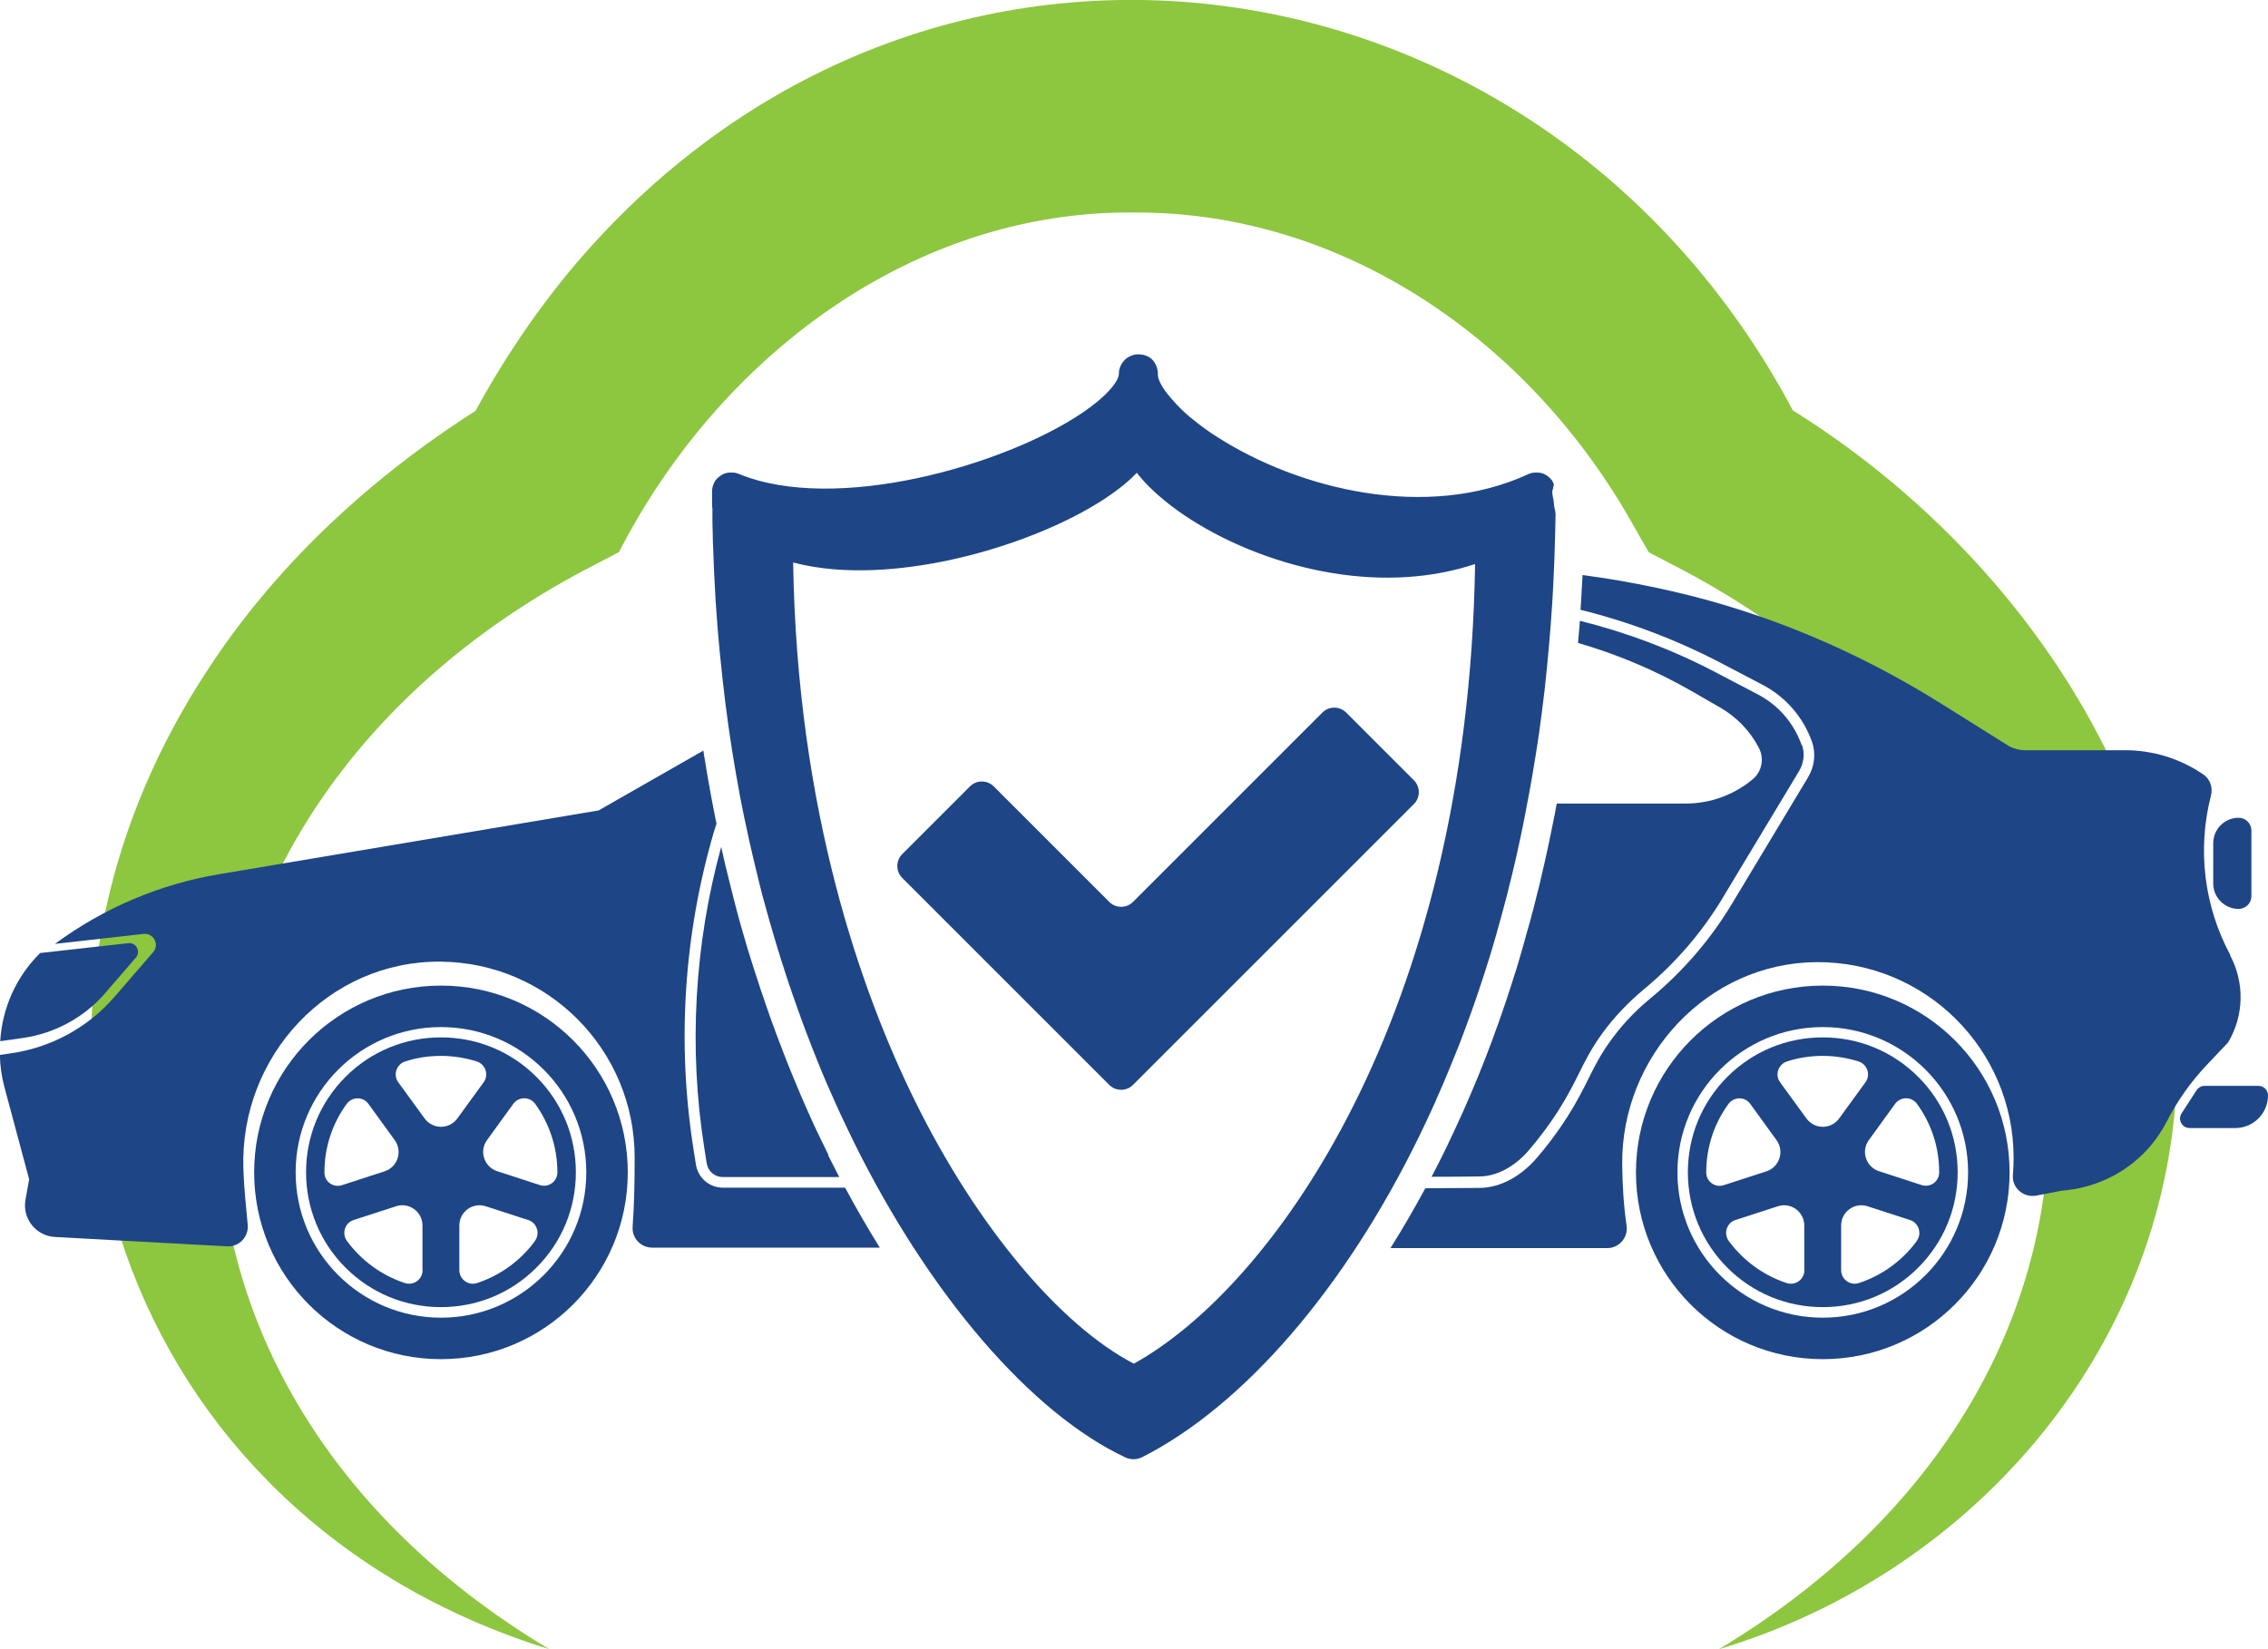 <svg xmlns="http://www.w3.org/2000/svg" viewBox="0 0 191.33 139.14"><path d="m46.31 139.14c-36.08-11.16-49.46-50.63-29.09-82.16 6.28-9.82 15.19-17.75 25.12-23.69 0 0-3.25 3.31-3.25 3.31 2.61-5.1 5.78-9.98 9.57-14.44 30.35-35.43 83.31-26.76 103.59 14.43 0 0-3.25-3.31-3.25-3.31 20.01 11.52 35.58 33.16 34.66 56.89-.46 23.16-16.91 42.46-38.65 48.98 39.42-23.66 35.93-71.11-3.98-91.54 0 0-1.94-1.01-1.94-1.01s-1.32-2.31-1.32-2.31c-8.64-15.43-24.34-26.45-42.11-26.36-18.67-.19-35.01 12.21-43.44 28.65 0 0-1.93 1.01-1.93 1.01-39.91 20.39-43.43 67.92-3.97 91.55z" fill="#8dc63f"></path><g fill="#1e4585"><path d="m60.1 42.85v1.03c0 .43.02.85.03 1.28 0 .35.01.69.03 1.04.01.43.03.85.05 1.28.01.33.02.67.04.99.02.43.05.86.07 1.28.02.32.03.64.05.95.03.41.06.82.09 1.22.02.32.04.65.07.97.03.39.07.78.1 1.17.03.33.06.66.09.98.04.38.08.75.12 1.13.03.33.07.66.1.98.04.37.09.74.13 1.11.04.32.07.64.11.96.05.38.1.75.15 1.13.04.3.08.6.12.9.05.37.11.73.16 1.09.05.3.09.6.14.9.06.35.12.7.17 1.05.05.3.1.6.15.9.06.34.12.67.18 1 .05.3.11.61.16.9.06.33.13.65.19.97.06.3.12.6.18.89.07.33.14.65.21.97.06.28.12.57.18.85.07.31.14.61.21.91.07.29.13.58.2.87s.14.58.21.86c.07.29.14.59.21.88s.15.58.22.87c.07.28.14.56.22.83.08.29.16.58.24.87.07.26.14.53.22.79.08.28.16.55.24.82.08.26.15.53.23.79s.16.51.23.76c.08.27.16.54.25.81l.24.75c.08.26.17.52.25.78.08.25.17.5.25.75.08.24.16.49.25.73.09.25.17.49.26.74.08.24.17.47.25.71.08.22.16.42.23.64.09.26.19.51.28.76.06.17.13.33.19.5.11.29.22.58.33.86.07.17.13.34.2.51.11.27.21.54.32.81.1.25.2.49.3.74.07.18.15.36.22.53.09.21.17.4.26.61s.18.42.27.63c.03.07.06.14.1.22.14.33.29.65.43.97.07.15.13.29.2.44.11.24.22.47.32.7.07.14.13.28.2.41.11.23.22.46.32.68.17.36.34.71.51 1.06 6.4 12.94 14.97 22.88 22.91 26.61.22.1.46.15.69.15.25 0 .51-.06.74-.18 8.57-4.36 17.08-14.22 23.34-27.04.47-.96.93-1.94 1.37-2.92.06-.13.11-.25.16-.38.16-.37.33-.74.49-1.12.08-.19.16-.38.24-.57.13-.31.26-.62.39-.94.1-.24.2-.49.3-.74.11-.26.21-.53.32-.79.08-.21.16-.43.25-.64.11-.3.23-.6.34-.9.06-.17.13-.35.19-.52.13-.35.25-.69.38-1.04.08-.22.15-.43.23-.65.11-.31.22-.62.32-.93.08-.25.17-.51.25-.76.09-.28.19-.56.28-.84.08-.26.17-.53.25-.8.09-.27.17-.55.26-.82.08-.26.15-.51.23-.77.09-.29.17-.57.25-.86.07-.25.14-.5.21-.76.08-.3.17-.59.25-.89.07-.25.13-.5.2-.75.08-.3.16-.61.24-.91.07-.25.13-.51.19-.77.08-.3.15-.61.23-.91.06-.25.12-.5.18-.76.07-.31.15-.62.22-.94.06-.25.11-.5.16-.75.07-.32.14-.64.21-.95.05-.26.11-.52.16-.78.06-.32.13-.63.19-.95.05-.27.1-.54.15-.8.06-.31.12-.62.18-.93.05-.28.1-.56.15-.84.05-.3.11-.6.16-.91.05-.28.09-.57.14-.85.05-.3.1-.61.15-.91.04-.28.08-.56.13-.85.05-.31.09-.62.14-.93.04-.27.07-.54.11-.82.04-.32.09-.65.13-.97.04-.28.07-.56.1-.83.04-.32.08-.64.12-.97.03-.29.06-.58.09-.87.03-.31.07-.62.1-.94.03-.3.06-.6.08-.89.03-.31.06-.62.09-.93.03-.29.05-.58.07-.87.03-.32.05-.64.08-.97.02-.28.04-.57.06-.85.02-.33.05-.66.07-.99.02-.3.03-.6.05-.89.02-.32.04-.64.05-.96.01-.3.03-.59.04-.89.01-.32.03-.65.04-.97.01-.3.02-.6.03-.9 0-.32.02-.65.03-.97 0-.31.01-.62.02-.93 0-.32.01-.63.02-.95 0-.31-.14-.62-.14-.93 0-.32-.14-.63-.14-.95v-.04c0-.16.12-.31.08-.45 0-.02.06-.05.05-.07-.01-.04 0-.08-.01-.13-.02-.04-.02-.08-.04-.11-.01-.03-.02-.05-.04-.08s-.03-.07-.05-.1c-.04-.06-.08-.11-.13-.16 0 0-.02-.02-.03-.03-.04-.04-.08-.08-.12-.11 0 0-.01-.01-.02-.02-.05-.04-.1-.08-.15-.11 0 0 0 0-.01-.01 0 0-.02 0-.02-.01-.04-.03-.09-.05-.13-.07-.01 0-.02-.01-.03-.02-.05-.03-.11-.05-.17-.07-.01 0-.03 0-.04-.01-.05-.01-.1-.03-.14-.04-.01 0-.03 0-.04 0-.06-.01-.12-.02-.18-.02-.01 0-.02 0-.03 0-.05 0-.1 0-.15 0-.02 0-.03 0-.05 0-.06 0-.12.01-.18.02 0 0-.01 0-.02 0-.05 0-.11.02-.16.04-.02 0-.03 0-.05.01-.06.02-.12.04-.17.07-8.57 3.95-19.34 1.27-26.22-3.13-.11-.07-.23-.15-.34-.22-.03-.02-.05-.04-.08-.05-.08-.06-.17-.11-.25-.17-.05-.03-.09-.07-.14-.1-.06-.04-.11-.08-.17-.12-.04-.03-.08-.06-.12-.09-.06-.04-.12-.08-.18-.13-.04-.03-.08-.06-.12-.09-.06-.04-.11-.08-.17-.13-.04-.03-.08-.06-.12-.09-.05-.04-.1-.08-.15-.12-.04-.03-.07-.06-.11-.09-.05-.04-.1-.08-.15-.12-.03-.03-.07-.05-.1-.08-.05-.04-.1-.08-.15-.12-.03-.03-.07-.06-.1-.09-.05-.04-.09-.08-.14-.12-.03-.03-.07-.06-.1-.09-.04-.04-.08-.07-.12-.11-.03-.03-.06-.06-.09-.09-.04-.04-.08-.07-.12-.11-.03-.03-.06-.06-.09-.09-.04-.04-.07-.07-.11-.11-.03-.03-.06-.06-.09-.09s-.07-.07-.1-.1-.06-.06-.08-.09c-.03-.03-.06-.07-.09-.1s-.05-.06-.08-.09-.06-.06-.09-.1c-.03-.03-.05-.06-.07-.08-.03-.03-.05-.06-.08-.09-.02-.03-.05-.06-.07-.08-.02-.03-.05-.06-.07-.09s-.04-.06-.07-.08c-.02-.03-.05-.06-.07-.08-.02-.03-.04-.05-.06-.08s-.04-.06-.06-.08c-.02-.03-.04-.05-.06-.08s-.04-.05-.06-.08-.03-.05-.05-.07c-.02-.03-.04-.05-.05-.08-.02-.02-.03-.05-.05-.07-.02-.03-.03-.05-.05-.08-.01-.02-.03-.05-.04-.07s-.03-.05-.04-.07-.03-.05-.04-.07-.03-.05-.04-.07-.02-.05-.03-.07-.02-.04-.03-.06-.02-.04-.03-.06c0-.02-.02-.04-.03-.06 0-.02-.02-.04-.02-.06s-.02-.04-.02-.06-.01-.04-.02-.06c0-.02-.01-.04-.02-.06 0-.02-.01-.04-.01-.05 0-.02-.01-.03-.01-.05s0-.03-.01-.05c0-.02 0-.03-.01-.05 0-.02 0-.03 0-.05 0-.01 0-.03 0-.04 0-.02 0-.03 0-.04 0-.02 0-.03 0-.05 0-.14-.02-.28-.06-.41 0-.02 0-.03-.01-.05 0-.02-.01-.04-.02-.05-.13-.41-.39-.76-.79-.94-.13-.06-.26-.1-.39-.13-.01 0-.03 0-.04 0-.02 0-.05 0-.07-.01-.05 0-.09-.01-.14-.02-.02 0-.04 0-.07 0-.02 0-.04 0-.05 0-.03 0-.06 0-.09 0-.02 0-.04 0-.06 0-.06 0-.13.01-.19.03h-.01c-.06.01-.12.03-.17.05-.02 0-.04.01-.06.02-.04.01-.08.03-.12.05-.02 0-.04.02-.06.03-.04.02-.08.04-.12.07-.01 0-.03.02-.04.02-.05.03-.1.07-.14.11-.01 0-.02.02-.03.03-.04.03-.07.06-.1.1-.01.01-.03.03-.04.04-.03.03-.05.06-.08.1-.01.02-.02.03-.04.05-.03.04-.06.08-.08.13 0 0-.01.02-.02.03-.03.05-.05.11-.08.17 0 .02-.01.03-.02.05-.02.04-.03.09-.04.13 0 .02-.01.04-.02.06 0 .04-.02.09-.03.13v.06c0 .06-.01.13-.01.19 0 .45-.67 1.66-3.17 3.34-6.57 4.4-20.74 8.46-28.91 5.09-.06-.02-.11-.04-.17-.06-.01 0-.03 0-.05-.01-.05-.01-.1-.02-.15-.03h-.02c-.06 0-.12-.01-.17-.01-.01 0-.03 0-.04 0-.05 0-.1 0-.15 0-.01 0-.02 0-.03 0-.06 0-.11.02-.17.03-.01 0-.03 0-.04 0-.05.01-.09.02-.14.04-.01 0-.03 0-.04.01-.05.02-.11.04-.16.07 0 0-.02.01-.03.02-.04.02-.09.05-.13.08 0 0-.02 0-.02.01 0 0-.01 0-.02.01-.05.03-.1.07-.14.11 0 0 0 .01-.02.01-.04.04-.08.07-.12.11 0 0-.02.02-.03.03-.05.05-.09.11-.13.16-.02.03-.03.06-.05.09s-.03.05-.04.08c-.02.04-.04.07-.05.11-.02.04-.03.09-.05.13 0 .02-.01.04-.02.06-.04.14-.06.29-.06.44v.03c0 .44 0 .87.01 1.31zm19.8 4.45c5.02-1.05 10.04-3.04 13.45-5.32 1.05-.7 1.9-1.4 2.55-2.09 1.35 1.75 3.38 3.19 4.49 3.9 3.49 2.24 7.75 3.86 11.99 4.56 4.3.71 8.42.45 12.06-.76-.6 38.32-17.18 61.06-28.79 67.47-6.25-3.25-13.24-11.61-18.4-22.04-4.58-9.26-10.01-24.58-10.34-45.56 4.42 1.16 9.39.59 13-.16z"></path><path d="m37.2 83.16c-8.7 0-15.76 7.05-15.76 15.76s7.05 15.76 15.76 15.76 15.76-7.05 15.76-15.76-7.05-15.76-15.76-15.76zm0 28.02c-6.77 0-12.26-5.49-12.26-12.26s5.49-12.26 12.26-12.26 12.26 5.49 12.26 12.26-5.49 12.26-12.26 12.26z"></path><path d="m37.2 87.53c-3.04 0-5.9 1.18-8.05 3.33s-3.33 5.01-3.33 8.05 1.18 5.9 3.33 8.05 5.01 3.33 8.05 3.33 5.9-1.18 8.05-3.33 3.33-5.01 3.33-8.05-1.18-5.9-3.33-8.05-5.01-3.33-8.05-3.33zm-9.83 11.4v-.02c0-2.15.69-4.14 1.87-5.76.46-.63 1.4-.64 1.85 0l2.21 3.05c.68.94.25 2.27-.85 2.63l-3.6 1.17c-.73.24-1.48-.3-1.48-1.06zm8.28 8.24c0 .77-.75 1.33-1.49 1.09-1.98-.65-3.68-1.91-4.89-3.55-.46-.63-.18-1.53.56-1.77l3.58-1.16c1.1-.36 2.23.46 2.23 1.62v3.77zm.17-12.8-2.22-3.05c-.46-.63-.16-1.52.58-1.76.95-.31 1.97-.47 3.02-.47s2.07.17 3.02.47c.74.24 1.04 1.13.58 1.76l-2.22 3.05c-.68.94-2.08.94-2.76 0zm9.31 10.34c-1.21 1.65-2.91 2.9-4.89 3.55-.74.24-1.49-.32-1.49-1.09v-3.77c0-1.16 1.13-1.98 2.23-1.62l3.58 1.16c.74.24 1.03 1.14.56 1.77zm1.89-5.78c0 .76-.75 1.3-1.48 1.06l-3.6-1.17c-1.1-.36-1.54-1.69-.85-2.63l2.21-3.05c.46-.63 1.4-.63 1.85 0 1.17 1.62 1.87 3.61 1.87 5.76v.02z"></path><path d="m153.77 83.16c-8.7 0-15.76 7.05-15.76 15.76s7.05 15.76 15.76 15.76 15.76-7.05 15.76-15.76-7.05-15.76-15.76-15.76zm0 28.02c-6.77 0-12.26-5.49-12.26-12.26s5.49-12.26 12.26-12.26 12.26 5.49 12.26 12.26-5.49 12.26-12.26 12.26z"></path><path d="m153.77 87.53c-3.04 0-5.9 1.18-8.05 3.33s-3.33 5.01-3.33 8.05 1.18 5.9 3.33 8.05 5.01 3.33 8.05 3.33 5.9-1.18 8.05-3.33 3.33-5.01 3.33-8.05-1.18-5.9-3.33-8.05-5.01-3.33-8.05-3.33zm-9.83 11.4v-.02c0-2.15.69-4.14 1.87-5.76.46-.63 1.4-.64 1.85 0l2.21 3.05c.68.94.25 2.27-.85 2.63l-3.6 1.17c-.73.24-1.48-.3-1.48-1.06zm8.28 8.24c0 .77-.75 1.33-1.49 1.09-1.98-.65-3.68-1.91-4.89-3.55-.46-.63-.18-1.53.56-1.77l3.58-1.16c1.1-.36 2.23.46 2.23 1.62v3.77zm.17-12.8-2.22-3.05c-.46-.63-.16-1.52.58-1.76.95-.31 1.97-.47 3.02-.47s2.07.17 3.02.47c.74.24 1.04 1.13.58 1.76l-2.22 3.05c-.68.94-2.08.94-2.76 0zm9.31 10.34c-1.21 1.65-2.91 2.9-4.89 3.55-.74.24-1.49-.32-1.49-1.09v-3.77c0-1.16 1.13-1.98 2.23-1.62l3.58 1.16c.74.24 1.03 1.14.56 1.77zm1.89-5.78c0 .76-.75 1.3-1.48 1.06l-3.6-1.17c-1.1-.36-1.54-1.69-.85-2.63l2.21-3.05c.46-.63 1.4-.63 1.85 0 1.18 1.62 1.87 3.61 1.87 5.76v.02z"></path><path d="m188.85 76.69c.6 0 1.08-.48 1.08-1.08v-5.53c0-.6-.48-1.08-1.08-1.08-1.18 0-2.14.96-2.14 2.14v3.41c0 1.18.96 2.14 2.14 2.14z"></path><path d="m190.52 91.62h-4.54c-.27 0-.52.14-.67.36l-1.27 1.96c-.35.53.04 1.24.67 1.24h3.86c1.53 0 2.76-1.24 2.76-2.76 0-.44-.36-.8-.8-.8z"></path><path d="m8.88 83.78 2.58-2.98c.44-.51.03-1.3-.64-1.22l-7.43.83c-2.02 1.99-3.21 4.65-3.37 7.44l1.9-.27c2.7-.38 5.18-1.73 6.96-3.79z"></path><path d="m151.99 62.87c-.65-1.85-1.96-3.37-3.7-4.28l-3.57-1.87c-3.62-1.9-7.47-3.35-11.44-4.34-.01.18-.02.36-.04.53-.02.23-.04.46-.06.69l-.05.57s0 .06 0 .08c3.33.96 6.56 2.33 9.59 4.07l2.43 1.4c1.38.8 2.51 1.98 3.24 3.4.46.89.24 1.99-.53 2.63-1.59 1.33-3.59 2.05-5.66 2.05h-10.87c-.02.12-.04.24-.07.36l-.1.54c-.03.18-.07.37-.11.55-.05.24-.1.49-.15.73l-.1.5c-.04.18-.07.35-.11.53-.05.23-.1.47-.15.7l-.12.55c-.04.17-.07.33-.11.49-.05.24-.11.47-.16.7l-.12.51c-.04.18-.08.35-.12.53-.05.21-.11.43-.16.64l-.14.55c-.04.17-.09.35-.13.52-.06.22-.12.44-.17.66l-.14.52c-.05.17-.09.35-.14.52-.06.21-.12.42-.18.63l-.15.54c-.05.17-.1.34-.14.51-.06.21-.12.42-.18.63l-.15.52c-.05.17-.1.35-.15.52-.06.19-.12.39-.18.59l-.16.49c-.06.19-.12.38-.18.57-.06.2-.13.4-.19.59l-.17.52c-.06.17-.11.35-.17.52-.08.25-.17.5-.26.75l-.15.44c-.05.14-.1.29-.15.43-.1.29-.21.59-.32.88l-.14.39c-.04.11-.08.22-.12.33-.09.23-.17.46-.26.69l-.18.47c-.05.14-.11.28-.16.42-.07.19-.15.37-.22.55l-.2.5c-.07.17-.14.34-.21.52-.11.26-.21.51-.32.77l-.17.4c-.05.13-.1.25-.16.38-.16.37-.32.73-.48 1.1l-.08.19c-.03.08-.07.16-.11.24-.45 1.01-.93 2.02-1.4 3-.38.78-.77 1.55-1.17 2.31 1.6 0 2.97-.01 4.08-.03 1.42-.02 2.91-.81 4.1-2.18.91-1.06 1.76-2.19 2.51-3.37.79-1.24 1.27-2.2 1.73-3.12.55-1.11 1.07-2.15 2.01-3.44.97-1.33 2.15-2.57 3.48-3.68 2.64-2.18 4.87-4.77 6.64-7.69l.03-.04v-.02s6.41-10.64 6.41-10.64c.42-.69.51-1.5.26-2.22z"></path><path d="m69.89 97.45c-.17-.35-.35-.71-.53-1.08-.08-.17-.16-.35-.25-.52l-.29-.6c-.09-.18-.17-.38-.26-.57l-.14-.31c-.04-.1-.09-.19-.13-.29-.15-.33-.29-.66-.44-.99l-.1-.23c-.06-.14-.13-.29-.19-.44l-.16-.38c-.06-.14-.12-.28-.18-.43-.05-.12-.1-.24-.15-.36l-.16-.38c-.08-.18-.15-.37-.23-.56-.09-.21-.17-.43-.26-.65l-.14-.36c-.04-.11-.09-.22-.13-.33-.09-.23-.18-.47-.27-.71l-.14-.36c-.04-.11-.08-.21-.12-.32-.07-.18-.14-.37-.21-.56l-.16-.44c-.05-.14-.11-.29-.16-.43-.06-.16-.11-.32-.17-.48l-.17-.49c-.06-.17-.12-.34-.18-.51s-.11-.34-.17-.51l-.17-.49c-.06-.17-.12-.34-.17-.52-.06-.18-.12-.36-.18-.55l-.16-.49c-.06-.17-.11-.35-.17-.52-.06-.19-.12-.38-.18-.58l-.16-.51c-.05-.17-.11-.34-.16-.51-.05-.18-.11-.37-.16-.55l-.15-.52c-.06-.19-.11-.38-.17-.58-.05-.18-.1-.36-.15-.54l-.14-.51c-.06-.21-.12-.42-.17-.63-.05-.19-.1-.39-.15-.58l-.14-.55c-.05-.2-.1-.39-.15-.59s-.1-.41-.15-.61l-.14-.57c-.05-.2-.1-.4-.15-.6s-.09-.4-.14-.6l-.13-.58c-.04-.17-.08-.35-.12-.52-2.26 8.23-2.76 17-1.42 25.43l.2 1.27c.11.66.67 1.15 1.34 1.15h9.84c-.31-.6-.62-1.21-.93-1.82z"></path><path d="m71.31 100.21h-10.33c-1.13 0-2.09-.82-2.27-1.94l-.2-1.27c-1.42-8.96-.83-18.12 1.72-26.83.07-.22.14-.44.21-.66v-.06c-.05-.2-.09-.4-.13-.61l-.12-.62c-.05-.22-.09-.45-.13-.67-.04-.2-.07-.4-.11-.6l-.11-.62c-.04-.24-.09-.48-.13-.72-.04-.2-.07-.4-.1-.6l-.1-.61c-.04-.26-.09-.52-.13-.78-.02-.1-.03-.19-.04-.29l-8.84 5.05-32.01 5.38c-5.01.84-9.76 2.86-13.85 5.88l7.47-.84c.85-.09 1.37.9.81 1.54l-3.25 3.76c-2.25 2.6-5.37 4.3-8.78 4.78l-.9.13c.02.9.14 1.81.38 2.7l2.09 7.79-.31 1.74c-.28 1.57.88 3.04 2.48 3.13l14.53.79c1.01.06 1.83-.8 1.74-1.81-.14-1.55-.32-3.11-.37-4.79-.28-9.46 7.19-17.51 16.65-17.42 9.05.08 16.36 7.44 16.36 16.51 0 2.1-.03 3.95-.17 5.85-.07.96.69 1.77 1.65 1.77h19.2c-1.01-1.63-1.99-3.32-2.93-5.07z"></path><path d="m188.15 80.58c-2.22-4.12-2.8-8.93-1.63-13.46.17-.67-.07-1.38-.64-1.77-1.95-1.34-4.25-2.05-6.62-2.05h-8.41c-.46 0-.92-.11-1.33-.32-1.89-1.19-3.78-2.37-5.68-3.56-7.03-4.41-14.72-7.7-22.81-9.54-.43-.1-.87-.19-1.31-.29-2.16-.46-4.24-.81-6.22-1.07v.08c-.01.19-.02.38-.03.58-.01.22-.02.44-.04.66l-.03.61c-.01.21-.02.41-.04.62 0 .13-.02.26-.03.38 4.08 1.01 8.05 2.51 11.81 4.47l3.57 1.87c1.94 1.02 3.42 2.73 4.15 4.8.35 1 .21 2.1-.34 3.01l-6.4 10.64s-.03.04-.04.06c-1.81 3.01-4.13 5.69-6.84 7.93-1.56 1.28-2.61 2.53-3.32 3.51-1.66 2.27-1.94 3.74-3.71 6.51-.87 1.37-1.76 2.52-2.59 3.48-1.22 1.41-2.93 2.48-4.79 2.5-1.31.01-2.9.02-4.59.03-.94 1.74-1.92 3.43-2.94 5.05h18.28c1.01 0 1.78-.89 1.64-1.89-.24-1.65-.35-3.34-.37-5.16-.09-9.16 7.23-17.02 16.39-17.08 9.17-.06 16.63 7.35 16.63 16.51 0 .49-.02.97-.06 1.45-.1 1.08.9 1.94 1.97 1.74l2.17-.42c.95-.07 3.88-.41 6.47-2.75 1.14-1.02 1.88-2.14 2.38-3.1.89-1.74 2.02-3.33 3.36-4.75.6-.63 1.2-1.26 1.8-1.9 1.35-2.25 1.41-5.05.17-7.36z"></path><path d="m93.59 91.55-17.48-17.48c-.55-.55-.55-1.45 0-2l5.72-5.72c.55-.55 1.45-.55 2 0l9.75 9.75c.55.55 1.45.55 2 0l15.98-15.98c.55-.55 1.45-.55 2 0l5.72 5.72c.55.55.55 1.45 0 2l-23.7 23.7c-.55.55-1.45.55-2 0z"></path></g></svg>